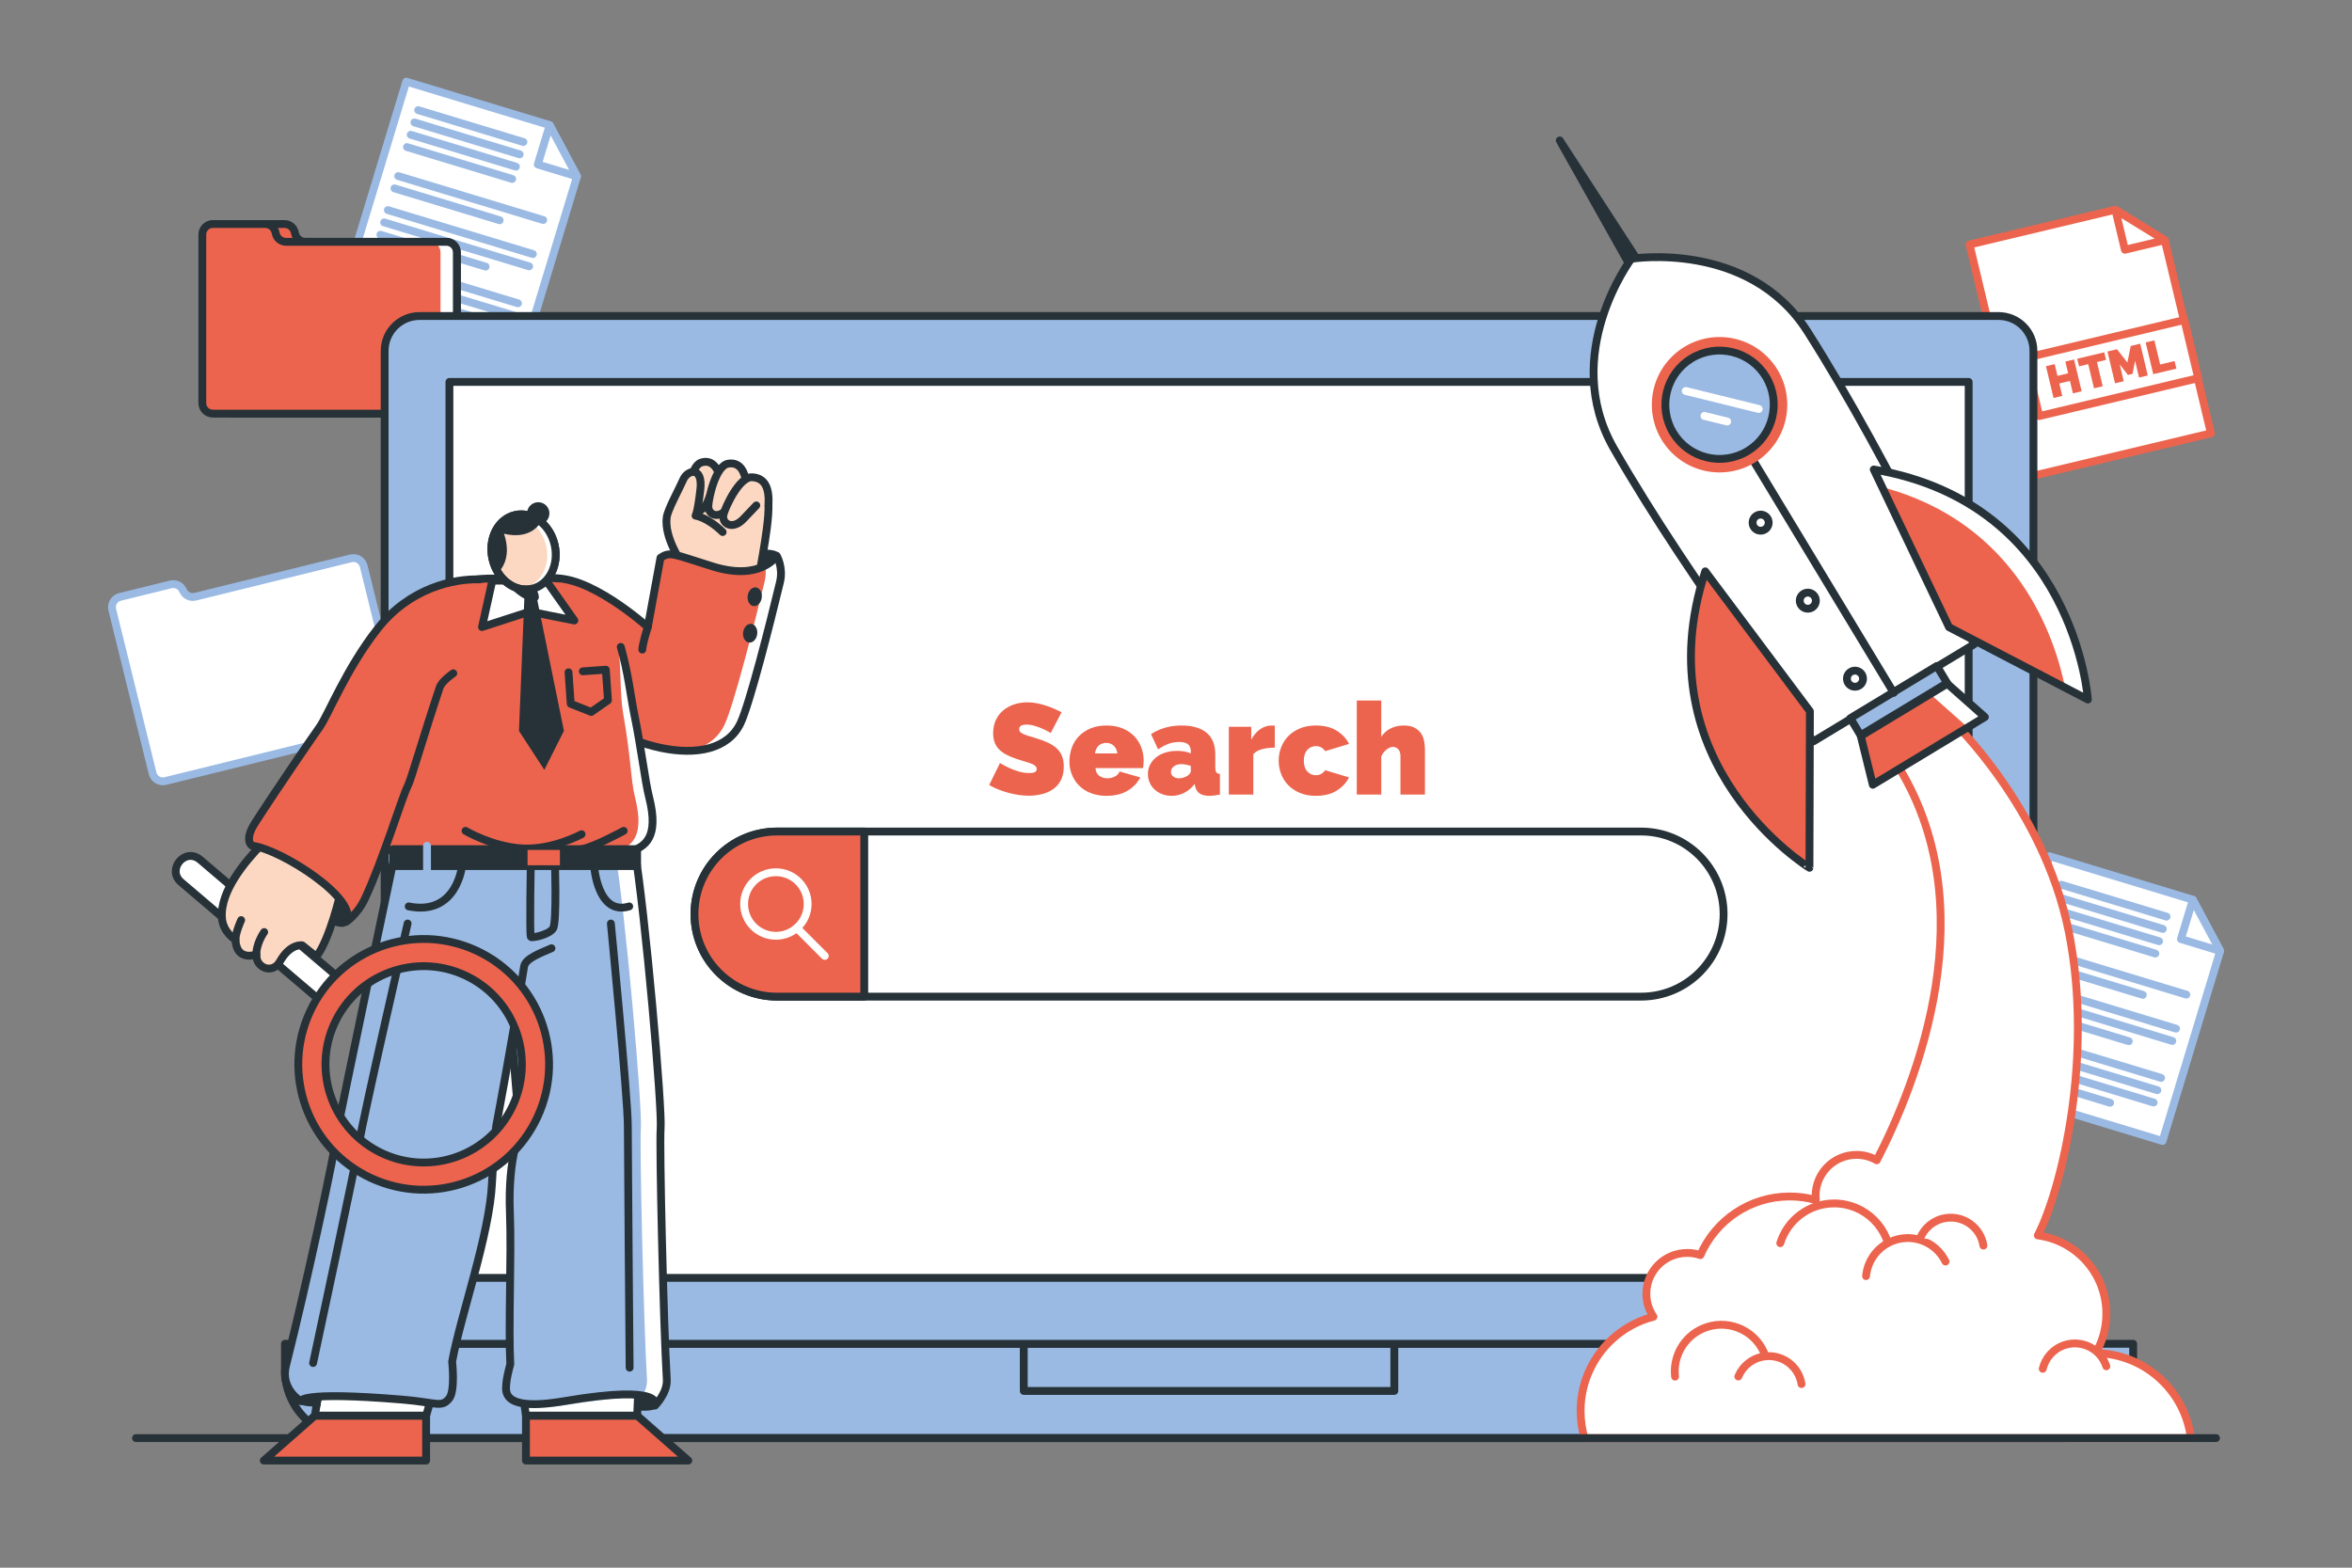 <?xml version="1.0" encoding="utf-8"?>
<!-- Generator: Adobe Illustrator 27.5.0, SVG Export Plug-In . SVG Version: 6.00 Build 0)  -->
<svg version="1.1" xmlns="http://www.w3.org/2000/svg" xmlns:xlink="http://www.w3.org/1999/xlink" x="0px" y="0px"
	 viewBox="0 0 750 500" style="enable-background:new 0 0 750 500;" xml:space="preserve">
<rect x="0" y="0" width="750" height="500" fill="#808080" stroke="none"/>
<g id="Files">
	<g>
		<g>
			<g>
				
					<polygon style="fill:#FFFFFF;stroke:#9ABAE3;stroke-width:2.5;stroke-linecap:round;stroke-linejoin:round;stroke-miterlimit:10;" points="
					165.628,116.85 107.369,99.19 129.544,26.035 175.288,39.901 183.997,56.256 				"/>
				<g>
					
						<line style="fill:none;stroke:#9ABAE3;stroke-width:2.5;stroke-linecap:round;stroke-linejoin:round;stroke-miterlimit:10;" x1="123.685" y1="67.009" x2="169.926" y2="81.026"/>
					
						<line style="fill:none;stroke:#9ABAE3;stroke-width:2.5;stroke-linecap:round;stroke-linejoin:round;stroke-miterlimit:10;" x1="122.495" y1="70.936" x2="168.736" y2="84.954"/>
					
						<line style="fill:none;stroke:#9ABAE3;stroke-width:2.5;stroke-linecap:round;stroke-linejoin:round;stroke-miterlimit:10;" x1="121.304" y1="74.864" x2="154.854" y2="85.034"/>
					
						<line style="fill:none;stroke:#9ABAE3;stroke-width:2.5;stroke-linecap:round;stroke-linejoin:round;stroke-miterlimit:10;" x1="118.923" y1="82.718" x2="165.165" y2="96.736"/>
					
						<line style="fill:none;stroke:#9ABAE3;stroke-width:2.5;stroke-linecap:round;stroke-linejoin:round;stroke-miterlimit:10;" x1="117.733" y1="86.646" x2="163.974" y2="100.663"/>
					
						<line style="fill:none;stroke:#9ABAE3;stroke-width:2.5;stroke-linecap:round;stroke-linejoin:round;stroke-miterlimit:10;" x1="116.542" y1="90.573" x2="162.784" y2="104.59"/>
					
						<line style="fill:none;stroke:#9ABAE3;stroke-width:2.5;stroke-linecap:round;stroke-linejoin:round;stroke-miterlimit:10;" x1="115.352" y1="94.5" x2="148.902" y2="104.67"/>
					
						<line style="fill:none;stroke:#9ABAE3;stroke-width:2.5;stroke-linecap:round;stroke-linejoin:round;stroke-miterlimit:10;" x1="133.35" y1="35.127" x2="166.9" y2="45.297"/>
					
						<line style="fill:none;stroke:#9ABAE3;stroke-width:2.5;stroke-linecap:round;stroke-linejoin:round;stroke-miterlimit:10;" x1="132.159" y1="39.054" x2="165.709" y2="49.224"/>
					
						<line style="fill:none;stroke:#9ABAE3;stroke-width:2.5;stroke-linecap:round;stroke-linejoin:round;stroke-miterlimit:10;" x1="130.969" y1="42.981" x2="164.519" y2="53.152"/>
					
						<line style="fill:none;stroke:#9ABAE3;stroke-width:2.5;stroke-linecap:round;stroke-linejoin:round;stroke-miterlimit:10;" x1="129.778" y1="46.909" x2="163.328" y2="57.079"/>
					
						<line style="fill:none;stroke:#9ABAE3;stroke-width:2.5;stroke-linecap:round;stroke-linejoin:round;stroke-miterlimit:10;" x1="126.975" y1="56.154" x2="173.217" y2="70.172"/>
					
						<line style="fill:none;stroke:#9ABAE3;stroke-width:2.5;stroke-linecap:round;stroke-linejoin:round;stroke-miterlimit:10;" x1="125.785" y1="60.082" x2="159.335" y2="70.252"/>
				</g>
				
					<polygon style="fill:#FFFFFF;stroke:#9ABAE3;stroke-width:2.5;stroke-linecap:round;stroke-linejoin:round;stroke-miterlimit:10;" points="
					171.48,52.461 183.997,56.256 175.274,39.945 				"/>
			</g>
		</g>
		<g>
			<g>
				
					<polygon style="fill:#FFFFFF;stroke:#9ABAE3;stroke-width:2.5;stroke-linecap:round;stroke-linejoin:round;stroke-miterlimit:10;" points="
					689.595,363.902 631.335,346.241 653.511,273.086 699.254,286.953 707.963,303.307 				"/>
				<g>
					
						<line style="fill:#FFFFFF;stroke:#9ABAE3;stroke-width:2.5;stroke-linecap:round;stroke-linejoin:round;stroke-miterlimit:10;" x1="647.651" y1="314.061" x2="693.893" y2="328.078"/>
					
						<line style="fill:#FFFFFF;stroke:#9ABAE3;stroke-width:2.5;stroke-linecap:round;stroke-linejoin:round;stroke-miterlimit:10;" x1="646.461" y1="317.988" x2="692.702" y2="332.005"/>
					
						<line style="fill:#FFFFFF;stroke:#9ABAE3;stroke-width:2.5;stroke-linecap:round;stroke-linejoin:round;stroke-miterlimit:10;" x1="645.27" y1="321.915" x2="678.821" y2="332.085"/>
					
						<line style="fill:#FFFFFF;stroke:#9ABAE3;stroke-width:2.5;stroke-linecap:round;stroke-linejoin:round;stroke-miterlimit:10;" x1="642.889" y1="329.77" x2="689.131" y2="343.787"/>
					
						<line style="fill:#FFFFFF;stroke:#9ABAE3;stroke-width:2.5;stroke-linecap:round;stroke-linejoin:round;stroke-miterlimit:10;" x1="641.699" y1="333.697" x2="687.94" y2="347.715"/>
					
						<line style="fill:#FFFFFF;stroke:#9ABAE3;stroke-width:2.5;stroke-linecap:round;stroke-linejoin:round;stroke-miterlimit:10;" x1="640.508" y1="337.625" x2="686.75" y2="351.642"/>
					
						<line style="fill:#FFFFFF;stroke:#9ABAE3;stroke-width:2.5;stroke-linecap:round;stroke-linejoin:round;stroke-miterlimit:10;" x1="639.318" y1="341.552" x2="672.868" y2="351.722"/>
					
						<line style="fill:#FFFFFF;stroke:#9ABAE3;stroke-width:2.5;stroke-linecap:round;stroke-linejoin:round;stroke-miterlimit:10;" x1="657.316" y1="282.178" x2="690.866" y2="292.349"/>
					
						<line style="fill:#FFFFFF;stroke:#9ABAE3;stroke-width:2.5;stroke-linecap:round;stroke-linejoin:round;stroke-miterlimit:10;" x1="656.125" y1="286.106" x2="689.676" y2="296.276"/>
					
						<line style="fill:#FFFFFF;stroke:#9ABAE3;stroke-width:2.5;stroke-linecap:round;stroke-linejoin:round;stroke-miterlimit:10;" x1="654.935" y1="290.033" x2="688.485" y2="300.203"/>
					
						<line style="fill:#FFFFFF;stroke:#9ABAE3;stroke-width:2.5;stroke-linecap:round;stroke-linejoin:round;stroke-miterlimit:10;" x1="653.745" y1="293.96" x2="687.295" y2="304.13"/>
					
						<line style="fill:#FFFFFF;stroke:#9ABAE3;stroke-width:2.5;stroke-linecap:round;stroke-linejoin:round;stroke-miterlimit:10;" x1="650.942" y1="303.206" x2="697.183" y2="317.223"/>
					
						<line style="fill:#FFFFFF;stroke:#9ABAE3;stroke-width:2.5;stroke-linecap:round;stroke-linejoin:round;stroke-miterlimit:10;" x1="649.751" y1="307.133" x2="683.302" y2="317.303"/>
				</g>
				
					<polygon style="fill:#FFFFFF;stroke:#9ABAE3;stroke-width:2.5;stroke-linecap:round;stroke-linejoin:round;stroke-miterlimit:10;" points="
					695.447,299.513 707.963,303.307 699.241,286.997 				"/>
			</g>
		</g>
		<g>
			<g>
				
					<polygon style="fill:#FFFFFF;stroke:#EC644E;stroke-width:2.5;stroke-linecap:round;stroke-linejoin:round;stroke-miterlimit:10;" points="
					705.009,138.206 645.796,152.344 628.044,77.992 674.536,66.891 690.305,76.62 				"/>
				
					<polygon style="fill:#FFFFFF;stroke:#EC644E;stroke-width:2.5;stroke-linecap:round;stroke-linejoin:round;stroke-miterlimit:10;" points="
					677.584,79.657 690.305,76.62 674.547,66.936 				"/>
				
					<rect x="647.15" y="107.655" transform="matrix(0.973 -0.232 0.232 0.973 -8.81 159.542)" style="fill:#FFFFFF;stroke:#EC644E;stroke-width:2.5;stroke-linecap:round;stroke-linejoin:round;stroke-miterlimit:10;" width="52.108" height="19.066"/>
				<g>
					<path style="fill:#EC644E;" d="M661.371,114.659l2.419,10.132l-2.783,0.664l-0.947-3.967l-3.396,0.811l0.947,3.967
						l-2.783,0.664l-2.419-10.132l2.783-0.664l0.893,3.739l3.396-0.811l-0.893-3.739L661.371,114.659z"/>
					<path style="fill:#EC644E;" d="M671.582,114.785l-2.911,0.695l1.84,7.706l-2.783,0.664l-1.84-7.706l-2.925,0.698l-0.579-2.426
						l8.619-2.058L671.582,114.785z"/>
					<path style="fill:#EC644E;" d="M682.099,120.419l-1.274-5.337l-0.802,4.159l-1.484,0.354l-2.594-3.348l1.274,5.337
						l-2.783,0.664l-2.419-10.132l3.04-0.726l3.321,4.245l1.06-5.291l3.026-0.722l2.419,10.132L682.099,120.419z"/>
					<path style="fill:#EC644E;" d="M686.622,119.339l-2.419-10.132l2.783-0.664l1.84,7.706l4.595-1.097l0.579,2.426
						L686.622,119.339z"/>
				</g>
			</g>
		</g>
		<g>
			<g>
				<g>
					<g>
						
							<path style="fill:#EC644E;stroke:#263238;stroke-width:2.5;stroke-linecap:round;stroke-linejoin:round;stroke-miterlimit:10;" d="
							M70.67,74.812v53.742c0,1.861,1.508,3.369,3.369,3.369l68.274,0c1.861,0,3.369-1.509,3.369-3.369l0-48.064
							c0-1.861-1.509-3.369-3.369-3.369H97.376c-1.57,0-2.932-1.084-3.284-2.615l-0.103-0.448c-0.352-1.53-1.714-2.615-3.284-2.615
							H74.039C72.178,71.442,70.67,72.951,70.67,74.812z"/>
					</g>
				</g>
			</g>
			<g>
				<g>
					<g>
						<path style="fill:#EC644E;" d="M64.512,74.812v53.742c0,1.861,1.509,3.369,3.369,3.369l74.431,0
							c1.861,0,3.369-1.509,3.369-3.369l0-48.064c0-1.861-1.509-3.369-3.369-3.369H91.219c-1.57,0-2.932-1.084-3.284-2.615
							l-0.103-0.448c-0.352-1.53-1.714-2.615-3.284-2.615H67.882C66.021,71.442,64.512,72.951,64.512,74.812z"/>
					</g>
				</g>
			</g>
			<g>
				<g>
					<g>
						<path style="fill:#FFFFFF;" d="M145.685,80.493v48.06c0,1.86-1.51,3.37-3.37,3.37h-5.21c1.86,0,3.37-1.51,3.37-3.37v-48.06
							c0-1.86-1.51-3.37-3.37-3.37h5.21C144.175,77.123,145.685,78.633,145.685,80.493z"/>
					</g>
				</g>
			</g>
			<g>
				<g>
					<g>
						
							<path style="fill:none;stroke:#263238;stroke-width:2.5;stroke-linecap:round;stroke-linejoin:round;stroke-miterlimit:10;" d="
							M64.512,74.812v53.742c0,1.861,1.509,3.369,3.369,3.369l74.431,0c1.861,0,3.369-1.509,3.369-3.369l0-48.064
							c0-1.861-1.509-3.369-3.369-3.369H91.219c-1.57,0-2.932-1.084-3.284-2.615l-0.103-0.448c-0.352-1.53-1.714-2.615-3.284-2.615
							H67.882C66.021,71.442,64.512,72.951,64.512,74.812z"/>
					</g>
				</g>
			</g>
		</g>
		<g>
			<g>
				<g>
					<g>
						
							<path style="fill:#FFFFFF;stroke:#9ABAE3;stroke-width:2.5;stroke-linecap:round;stroke-linejoin:round;stroke-miterlimit:10;" d="
							M35.802,194.457l12.858,52.181c0.445,1.807,2.271,2.911,4.078,2.465l72.27-17.808c1.807-0.445,2.911-2.271,2.465-4.078
							l-11.5-46.668c-0.445-1.807-2.271-2.911-4.078-2.465l-49.61,12.225c-1.525,0.376-3.106-0.351-3.814-1.753l-0.207-0.411
							c-0.708-1.402-2.289-2.129-3.814-1.753l-16.183,3.988C36.461,190.825,35.357,192.65,35.802,194.457z"/>
					</g>
				</g>
			</g>
		</g>
	</g>
</g>
<g id="Device">
	<g>
		
			<path style="fill:#9ABAE3;stroke:#263238;stroke-width:2.5;stroke-linecap:round;stroke-linejoin:round;stroke-miterlimit:10;" d="
			M680.218,428.585H90.856V437c0,11.966,9.7,21.665,21.665,21.665h546.03c11.966,0,21.666-9.7,21.666-21.665V428.585z"/>
		
			<rect x="326.457" y="428.585" style="fill:#9ABAE3;stroke:#263238;stroke-width:2.5;stroke-linecap:round;stroke-linejoin:round;stroke-miterlimit:10;" width="118.16" height="15.04"/>
		
			<path style="fill:#9ABAE3;stroke:#263238;stroke-width:2.5;stroke-linecap:round;stroke-linejoin:round;stroke-miterlimit:10;" d="
			M637.297,100.793H133.777c-6.143,0-11.123,4.98-11.123,11.123v316.669H648.42V111.916
			C648.42,105.772,643.44,100.793,637.297,100.793z"/>
		
			<rect x="143.311" y="121.806" style="fill:#FFFFFF;stroke:#263238;stroke-width:2.5;stroke-linecap:round;stroke-linejoin:round;stroke-miterlimit:10;" width="484.453" height="285.767"/>
	</g>
</g>
<g id="Search_bar">
	<g>
		
			<path style="fill:#FFFFFF;stroke:#263238;stroke-width:2.5;stroke-linecap:round;stroke-linejoin:round;stroke-miterlimit:10;" d="
			M523.29,317.868H247.784c-14.541,0-26.329-11.788-26.329-26.329v0c0-14.541,11.788-26.329,26.329-26.329H523.29
			c14.541,0,26.329,11.788,26.329,26.329v0C549.619,306.08,537.831,317.868,523.29,317.868z"/>
		<g>
			
				<path style="fill:#EC644E;stroke:#263238;stroke-width:2.5;stroke-linecap:round;stroke-linejoin:round;stroke-miterlimit:10;" d="
				M275.593,265.211v52.658h-27.81c-14.544,0-26.329-11.785-26.329-26.329c0-7.268,2.944-13.854,7.709-18.62
				c4.765-4.765,11.352-7.709,18.62-7.709H275.593z"/>
			<g>
				
					<circle style="fill:none;stroke:#FFFFFF;stroke-width:2.5;stroke-linecap:round;stroke-linejoin:round;stroke-miterlimit:10;" cx="247.413" cy="288.328" r="10.131"/>
				
					<line style="fill:none;stroke:#FFFFFF;stroke-width:2.5;stroke-linecap:round;stroke-linejoin:round;stroke-miterlimit:10;" x1="254.072" y1="295.95" x2="263.004" y2="304.883"/>
			</g>
		</g>
		<g>
			<path style="fill:#EC644E;" d="M335.062,233.775c-0.822-0.493-1.671-0.931-2.547-1.315c-0.739-0.329-1.568-0.637-2.486-0.925
				c-0.918-0.288-1.815-0.431-2.691-0.431c-0.713,0-1.281,0.11-1.705,0.329c-0.425,0.22-0.637,0.589-0.637,1.109
				c0,0.384,0.124,0.699,0.37,0.945c0.246,0.247,0.602,0.473,1.068,0.678c0.466,0.206,1.034,0.404,1.706,0.596
				c0.671,0.192,1.431,0.425,2.28,0.699c1.342,0.411,2.554,0.863,3.636,1.355c1.081,0.493,2.006,1.076,2.773,1.747
				c0.767,0.671,1.356,1.486,1.767,2.444c0.411,0.96,0.616,2.124,0.616,3.493c0,1.753-0.322,3.226-0.965,4.417
				c-0.644,1.191-1.493,2.144-2.547,2.855c-1.055,0.713-2.247,1.226-3.575,1.541c-1.329,0.314-2.664,0.472-4.006,0.472
				c-1.068,0-2.164-0.082-3.287-0.247c-1.124-0.164-2.239-0.396-3.349-0.698c-1.109-0.301-2.178-0.657-3.205-1.068
				c-1.027-0.411-1.979-0.876-2.855-1.397l3.451-7.026c0.959,0.603,1.958,1.137,3,1.603c0.876,0.411,1.87,0.78,2.979,1.109
				c1.109,0.329,2.239,0.493,3.39,0.493c0.876,0,1.485-0.116,1.828-0.349c0.342-0.232,0.514-0.541,0.514-0.924
				c0-0.411-0.171-0.76-0.514-1.048c-0.343-0.288-0.815-0.54-1.418-0.76c-0.603-0.219-1.294-0.438-2.075-0.657
				c-0.781-0.219-1.609-0.479-2.486-0.781c-1.288-0.438-2.397-0.91-3.328-1.417c-0.932-0.506-1.699-1.082-2.301-1.726
				c-0.603-0.644-1.048-1.377-1.336-2.198c-0.288-0.822-0.432-1.767-0.432-2.835c0-1.616,0.294-3.04,0.884-4.273
				c0.588-1.232,1.39-2.26,2.403-3.082c1.013-0.822,2.171-1.444,3.472-1.869c1.301-0.424,2.677-0.637,4.129-0.637
				c1.068,0,2.109,0.103,3.123,0.309c1.013,0.205,1.993,0.466,2.938,0.78c0.945,0.316,1.829,0.658,2.65,1.027
				c0.822,0.37,1.561,0.719,2.219,1.048L335.062,233.775z"/>
			<path style="fill:#EC644E;" d="M352.852,253.825c-1.89,0-3.575-0.294-5.054-0.883c-1.479-0.588-2.719-1.39-3.718-2.403
				c-1.001-1.013-1.76-2.178-2.28-3.493c-0.521-1.315-0.781-2.698-0.781-4.15c0-1.561,0.253-3.041,0.76-4.438
				c0.506-1.397,1.259-2.615,2.26-3.657c1-1.04,2.232-1.87,3.698-2.486c1.465-0.616,3.17-0.924,5.115-0.924
				c1.917,0,3.616,0.308,5.095,0.924c1.479,0.616,2.718,1.438,3.718,2.465c1,1.027,1.752,2.219,2.26,3.575
				c0.506,1.356,0.76,2.773,0.76,4.253c0,0.411-0.02,0.829-0.061,1.253c-0.042,0.425-0.089,0.801-0.144,1.13h-15.161
				c0.082,1.15,0.506,1.979,1.273,2.486c0.767,0.507,1.603,0.76,2.506,0.76c0.849,0,1.65-0.191,2.404-0.575
				c0.753-0.383,1.253-0.917,1.499-1.602l6.615,1.89c-0.877,1.726-2.226,3.137-4.047,4.232
				C357.748,253.278,355.509,253.825,352.852,253.825z M356.304,240.308c-0.138-1.041-0.521-1.862-1.15-2.465
				c-0.631-0.602-1.439-0.904-2.424-0.904c-0.986,0-1.794,0.302-2.424,0.904c-0.63,0.603-1.014,1.425-1.15,2.465H356.304z"/>
			<path style="fill:#EC644E;" d="M373.602,253.825c-1.068,0-2.068-0.178-3-0.534c-0.932-0.356-1.732-0.842-2.403-1.459
				c-0.672-0.616-1.199-1.349-1.582-2.198c-0.384-0.849-0.575-1.767-0.575-2.752c0-1.096,0.232-2.096,0.698-3
				c0.466-0.904,1.109-1.685,1.931-2.342c0.822-0.657,1.801-1.164,2.938-1.52c1.136-0.355,2.389-0.534,3.759-0.534
				c1.753,0,3.205,0.274,4.355,0.822v-0.657c0-1.013-0.295-1.767-0.883-2.26c-0.589-0.493-1.541-0.739-2.856-0.739
				c-1.232,0-2.369,0.199-3.41,0.596c-1.041,0.397-2.136,0.979-3.287,1.746l-2.26-4.848c2.849-1.835,6.095-2.753,9.738-2.753
				c3.452,0,6.108,0.767,7.971,2.301c1.862,1.535,2.794,3.835,2.794,6.903v4.191c0,0.74,0.109,1.253,0.329,1.541
				c0.219,0.288,0.602,0.459,1.15,0.513v6.574c-0.631,0.137-1.227,0.239-1.787,0.308c-0.563,0.068-1.063,0.103-1.5,0.103
				c-1.397,0-2.459-0.253-3.184-0.76c-0.726-0.507-1.199-1.253-1.418-2.239l-0.165-0.781c-0.959,1.232-2.068,2.171-3.328,2.814
				C376.368,253.503,375.025,253.825,373.602,253.825z M375.943,248.237c0.466,0,0.945-0.075,1.438-0.226
				c0.493-0.15,0.931-0.35,1.315-0.596c0.301-0.219,0.548-0.458,0.74-0.719c0.191-0.26,0.288-0.527,0.288-0.801v-1.603
				c-0.466-0.164-0.973-0.301-1.52-0.411c-0.548-0.109-1.041-0.165-1.479-0.165c-0.959,0-1.753,0.233-2.383,0.699
				c-0.631,0.466-0.945,1.055-0.945,1.767c0,0.603,0.24,1.096,0.719,1.479C374.594,248.046,375.204,248.237,375.943,248.237z"/>
			<path style="fill:#EC644E;" d="M406.513,238.458c-1.507,0-2.876,0.165-4.109,0.493c-1.232,0.329-2.15,0.877-2.752,1.644v12.819
				h-7.807v-21.612h7.148v4.109c0.767-1.452,1.719-2.568,2.855-3.349c1.137-0.781,2.363-1.171,3.678-1.171
				c0.52,0,0.849,0.014,0.986,0.041V238.458z"/>
			<path style="fill:#EC644E;" d="M407.744,242.608c0-1.479,0.261-2.896,0.781-4.253c0.52-1.356,1.28-2.547,2.28-3.575
				c0.999-1.027,2.239-1.849,3.719-2.465c1.479-0.616,3.177-0.924,5.095-0.924c2.629,0,4.827,0.548,6.595,1.643
				c1.767,1.096,3.088,2.506,3.965,4.232l-7.602,2.301c-0.739-1.068-1.74-1.602-2.999-1.602c-1.068,0-1.973,0.404-2.712,1.212
				c-0.74,0.808-1.109,1.952-1.109,3.431c0,1.479,0.369,2.624,1.109,3.431c0.739,0.808,1.644,1.212,2.712,1.212
				c1.259,0,2.26-0.534,2.999-1.603l7.602,2.301c-0.877,1.726-2.198,3.137-3.965,4.232c-1.768,1.096-3.966,1.643-6.595,1.643
				c-1.918,0-3.616-0.308-5.095-0.924c-1.479-0.616-2.72-1.438-3.719-2.465c-1-1.027-1.761-2.219-2.28-3.575
				C408.005,245.505,407.744,244.088,407.744,242.608z"/>
			<path style="fill:#EC644E;" d="M454.38,253.415h-7.807v-12.162c0-1.068-0.24-1.842-0.72-2.321
				c-0.479-0.479-1.075-0.719-1.787-0.719c-0.246,0-0.541,0.076-0.884,0.226c-0.343,0.151-0.685,0.357-1.026,0.616
				c-0.343,0.261-0.665,0.583-0.966,0.966c-0.302,0.384-0.549,0.808-0.739,1.273v12.121h-7.807V223.42h7.807v11.587
				c0.766-1.177,1.767-2.075,2.999-2.691c1.232-0.616,2.615-0.924,4.149-0.924c1.507,0,2.712,0.261,3.616,0.781
				c0.903,0.52,1.588,1.171,2.055,1.952c0.465,0.781,0.766,1.623,0.903,2.527c0.137,0.904,0.206,1.753,0.206,2.547V253.415z"/>
		</g>
	</g>
</g>
<g id="Rocket">
	<g>
		
			<path style="fill:#FFFFFF;stroke:#EC644E;stroke-width:2.5;stroke-linecap:round;stroke-linejoin:round;stroke-miterlimit:10;" d="
			M698.621,458.665H505.263c-0.813-2.741-1.24-5.648-1.24-8.66c0-14.454,9.868-26.584,23.228-30.043
			c-1.428-2.094-2.261-4.616-2.261-7.336c0-7.19,5.825-13.016,13.026-13.016c1.469,0,2.887,0.24,4.2,0.698
			c4.762-11.004,15.725-18.706,28.48-18.706c2.887,0,5.69,0.396,8.337,1.136c-0.052-0.459-0.073-0.907-0.073-1.376
			c0-7.19,5.825-13.026,13.016-13.026c2.355,0,4.575,0.625,6.482,1.73c12.714-24.666,35.443-81.281,5.88-127.153l18.193-12.976
			c0,0,29.173,27.695,37.122,67.077c8.056,39.911-2.275,82.42-9.841,97.009c12.338,1.626,21.852,12.182,21.852,24.947
			c0,4.596-1.23,8.899-3.376,12.599C683.897,431.78,696.714,443.524,698.621,458.665z"/>
		<g>
			
				<path style="fill:#FFFFFF;stroke:#EC644E;stroke-width:2.5;stroke-linecap:round;stroke-linejoin:round;stroke-miterlimit:10;" d="
				M567.688,396.498c2.264-7.34,9.102-12.674,17.186-12.674c9.931,0,17.982,8.051,17.982,17.982"/>
			
				<path style="fill:#FFFFFF;stroke:#EC644E;stroke-width:2.5;stroke-linecap:round;stroke-linejoin:round;stroke-miterlimit:10;" d="
				M534.141,439.064c-0.722-6.309,2.685-12.617,8.805-15.3c7.519-3.296,16.286,0.128,19.582,7.647"/>
			
				<path style="fill:#FFFFFF;stroke:#EC644E;stroke-width:2.5;stroke-linecap:round;stroke-linejoin:round;stroke-miterlimit:10;" d="
				M595.046,407.008c0.42-4.488,3.099-8.657,7.446-10.782c6.637-3.246,14.649-0.496,17.894,6.141"/>
			
				<path style="fill:#FFFFFF;stroke:#EC644E;stroke-width:2.5;stroke-linecap:round;stroke-linejoin:round;stroke-miterlimit:10;" d="
				M554.307,439.03c1.361-3.281,4.348-5.795,8.115-6.383c5.752-0.898,11.142,3.036,12.041,8.788"/>
			
				<path style="fill:#FFFFFF;stroke:#EC644E;stroke-width:2.5;stroke-linecap:round;stroke-linejoin:round;stroke-miterlimit:10;" d="
				M612.312,394.868c1.361-3.281,4.348-5.795,8.115-6.383c5.752-0.898,11.142,3.036,12.04,8.788"/>
			
				<path style="fill:#FFFFFF;stroke:#EC644E;stroke-width:2.5;stroke-linecap:round;stroke-linejoin:round;stroke-miterlimit:10;" d="
				M651.381,436.567c0.828-3.454,3.382-6.407,7.009-7.581c5.539-1.792,11.481,1.245,13.274,6.783"/>
		</g>
		<g>
			<g>
				<path style="fill:#FFFFFF;" d="M578.247,236.463l51.248-30.979c0,0-25.851-56.906-53.165-99.792
					c-18.625-29.247-56.143-23.156-56.143-23.156s-22.831,30.389-5.591,60.474C539.885,187.12,578.247,236.463,578.247,236.463z"/>
				<path style="fill:#FFFFFF;" d="M578.245,236.468l51.255-30.984c0,0-0.093-0.211-0.285-0.622l-45.529,27.518
					c0,0-38.364-49.349-63.65-93.456c-13.6-23.742-2.251-47.667,3.135-56.711c-1.903,0.144-2.99,0.326-2.99,0.326
					s-22.823,30.386-5.586,60.474C539.882,187.118,578.245,236.468,578.245,236.468z"/>
				<path style="fill:none;stroke:#263238;stroke-width:2.5;stroke-linecap:round;stroke-linejoin:round;stroke-miterlimit:10;" d="
					M578.247,236.463l51.248-30.979c0,0-25.851-56.906-53.165-99.792c-18.625-29.247-56.143-23.156-56.143-23.156
					s-22.831,30.389-5.591,60.474C539.885,187.12,578.247,236.463,578.247,236.463z"/>
			</g>
			
				<rect x="589.396" y="220.515" transform="matrix(-0.856 0.517 -0.517 -0.856 1239.432 101.883)" style="fill:#9ABAE3;stroke:#263238;stroke-width:2.5;stroke-linecap:round;stroke-linejoin:round;stroke-miterlimit:10;" width="32.24" height="6.354"/>
			<polygon style="fill:#EC644E;" points="597.197,250.29 632.933,228.688 620.955,218.072 593.364,234.751 			"/>
			<polygon style="fill:#FFFFFF;" points="597.198,250.283 632.938,228.689 620.954,218.077 615.505,221.371 627.46,231.977 
				597.197,250.26 			"/>
			
				<polygon style="fill:none;stroke:#263238;stroke-width:2.5;stroke-linecap:round;stroke-linejoin:round;stroke-miterlimit:10;" points="
				597.197,250.29 632.933,228.688 620.955,218.072 593.364,234.751 			"/>
			<g>
				
					<line style="fill:none;stroke:#263238;stroke-width:2.5;stroke-linecap:round;stroke-linejoin:round;stroke-miterlimit:10;" x1="558.354" y1="145.674" x2="603.872" y2="220.974"/>
				<path style="fill:none;stroke:#263238;stroke-width:2.5;stroke-linecap:round;stroke-linejoin:round;stroke-miterlimit:10;" d="
					M559.229,168.027c0.735,1.215,2.315,1.605,3.531,0.87c1.215-0.735,1.605-2.315,0.87-3.531c-0.735-1.215-2.315-1.605-3.531-0.87
					C558.884,165.231,558.495,166.811,559.229,168.027z"/>
				<path style="fill:none;stroke:#263238;stroke-width:2.5;stroke-linecap:round;stroke-linejoin:round;stroke-miterlimit:10;" d="
					M574.271,192.909c0.735,1.215,2.315,1.605,3.531,0.87c1.215-0.735,1.605-2.315,0.87-3.531c-0.735-1.215-2.315-1.605-3.531-0.87
					C573.926,190.113,573.536,191.694,574.271,192.909z"/>
				<path style="fill:none;stroke:#263238;stroke-width:2.5;stroke-linecap:round;stroke-linejoin:round;stroke-miterlimit:10;" d="
					M589.312,217.792c0.735,1.215,2.315,1.605,3.531,0.87c1.215-0.735,1.605-2.315,0.87-3.531c-0.735-1.215-2.315-1.605-3.531-0.87
					C588.967,214.996,588.577,216.577,589.312,217.792z"/>
			</g>
			<g>
				<path style="fill:#EC644E;" d="M532.201,143.445c7.93,8.906,21.579,9.697,30.485,1.767c8.906-7.93,9.697-21.579,1.767-30.485
					c-7.93-8.906-21.579-9.697-30.485-1.767C525.062,120.89,524.271,134.538,532.201,143.445z"/>
				
					<path style="fill:#9ABAE3;stroke:#263238;stroke-width:2.5;stroke-linecap:round;stroke-linejoin:round;stroke-miterlimit:10;" d="
					M533.539,138.025c4.937,8.167,15.56,10.786,23.727,5.849c8.167-4.937,10.786-15.56,5.849-23.727
					c-4.937-8.167-15.56-10.786-23.727-5.849C531.221,119.235,528.602,129.858,533.539,138.025z"/>
				
					<line style="fill:none;stroke:#FFFFFF;stroke-width:2.5;stroke-linecap:round;stroke-linejoin:round;stroke-miterlimit:10;" x1="560.815" y1="130.438" x2="537.547" y2="124.702"/>
				
					<line style="fill:none;stroke:#FFFFFF;stroke-width:2.5;stroke-linecap:round;stroke-linejoin:round;stroke-miterlimit:10;" x1="550.753" y1="134.439" x2="543.51" y2="132.653"/>
			</g>
			
				<polygon style="fill:#263238;stroke:#263238;stroke-width:2.5;stroke-linecap:round;stroke-linejoin:round;stroke-miterlimit:10;" points="
				497.37,44.789 521.402,81.803 518.975,83.27 			"/>
			<g>
				<g>
					<path style="fill:#EC644E;" d="M597.5,149.746l24,50.287l44.277,23.077C665.777,223.11,661.621,160.598,597.5,149.746z"/>
					<path style="fill:#FFFFFF;" d="M658.513,219.32l7.271,3.792c0,0-4.164-62.509-68.289-73.369l2.671,5.604
						C643.331,166.826,655.307,203.428,658.513,219.32z"/>
					
						<path style="fill:none;stroke:#263238;stroke-width:2.5;stroke-linecap:round;stroke-linejoin:round;stroke-miterlimit:10;" d="
						M597.5,149.746l24,50.287l44.277,23.077C665.777,223.11,661.621,160.598,597.5,149.746z"/>
				</g>
				
					<path style="fill:#EC644E;stroke:#263238;stroke-width:2.5;stroke-linecap:round;stroke-linejoin:round;stroke-miterlimit:10;" d="
					M543.767,182.227l33.372,44.622l-0.145,49.93C576.994,276.779,523.575,244.046,543.767,182.227z"/>
			</g>
		</g>
	</g>
</g>
<g id="Floor">
	
		<line style="fill:none;stroke:#263238;stroke-width:2.5;stroke-linecap:round;stroke-linejoin:round;stroke-miterlimit:10;" x1="43.36" y1="458.665" x2="706.64" y2="458.665"/>
</g>
<g id="Character">
	<g>
		<g>
			<g>
				<g>
					<g>
						<g>
							<polygon style="fill:#EC644E;" points="167.714,451.5 167.714,465.831 219.483,465.831 203.182,451.5 							"/>
							
								<polygon style="fill:none;stroke:#263238;stroke-width:2.5;stroke-linecap:round;stroke-linejoin:round;stroke-miterlimit:10;" points="
								167.714,451.5 167.714,465.831 219.483,465.831 203.182,451.5 							"/>
						</g>
						<g>
							
								<polygon style="fill:#FFFFFF;stroke:#263238;stroke-width:2.5;stroke-linecap:round;stroke-linejoin:round;stroke-miterlimit:10;" points="
								203.909,434.305 203.182,451.5 167.71,451.5 165.303,434.305 							"/>
							
								<line style="fill:none;stroke:#263238;stroke-width:2.5;stroke-linecap:round;stroke-linejoin:round;stroke-miterlimit:10;" x1="170.4" y1="439.23" x2="203.749" y2="439.23"/>
						</g>
					</g>
					<g>
						<path style="fill:#9ABAE3;" d="M155.62,269.734h46.549c3.709,21.936,9.03,83.939,8.492,90.208
							c-0.431,5.029,0.916,62.911,1.963,80.073c0.258,4.236-3.759,8.286-3.759,8.286s3.634-5.599-28.669-0.129
							c-6.114,1.035-17.413,1.232-18.712-4.212c-0.619-2.596,1.237-8.846,1.237-8.846c-0.638-12.063,0.423-34.669-0.124-48.346
							c-0.717-17.913,3.432-26.307,3.432-26.307c-1.535-8.634-2.323-30.191-5.004-49.738L155.62,269.734z"/>
						<path style="fill:#FFFFFF;" d="M206.316,440.019c0.134,2.173-0.863,4.301-1.867,5.856c5.476,0.439,4.509,2.277,4.427,2.418
							c0.231-0.238,4.003-4.167,3.75-8.274c-1.049-17.165-2.396-75.044-1.964-80.074c0.536-6.272-4.784-68.274-8.49-90.208h-6.31
							c3.705,21.934,9.025,83.936,8.49,90.208C203.92,364.974,205.267,422.854,206.316,440.019z"/>
						
							<path style="fill:none;stroke:#263238;stroke-width:2.5;stroke-linecap:round;stroke-linejoin:round;stroke-miterlimit:10;" d="
							M155.62,269.734h46.549c3.709,21.936,9.03,83.939,8.492,90.208c-0.431,5.029,0.916,62.911,1.963,80.073
							c0.258,4.236-3.759,8.286-3.759,8.286s3.693-6.939-28.61-1.469c-6.114,1.035-17.472,2.572-18.771-2.872
							c-0.619-2.596,1.237-8.846,1.237-8.846c-0.638-12.063,0.423-34.669-0.124-48.346c-0.717-17.913,3.432-26.307,3.432-26.307
							c-1.535-8.634-2.323-30.191-5.004-49.738L155.62,269.734z"/>
						
							<path style="fill:none;stroke:#263238;stroke-width:2.5;stroke-linecap:round;stroke-linejoin:round;stroke-miterlimit:10;" d="
							M194.79,294.55c0,0,5.452,56.007,5.406,64.516c-0.026,4.716,0.575,77.143,0.575,77.143"/>
						<path style="fill:#263238;" d="M202.561,445.134l-0.022,4.583c0,0,5.855,0.896,6.988-0.937
							C210.66,446.948,202.561,445.134,202.561,445.134z"/>
						
							<path style="fill:none;stroke:#263238;stroke-width:2.5;stroke-linecap:round;stroke-linejoin:round;stroke-miterlimit:10;" d="
							M189.449,276.223c0,0,1.093,15.961,11.198,12.868"/>
					</g>
				</g>
				<g>
					<g>
						<g>
							<polygon style="fill:#EC644E;" points="135.883,451.5 135.883,465.831 84.114,465.831 100.415,451.5 							"/>
							
								<polygon style="fill:none;stroke:#263238;stroke-width:2.5;stroke-linecap:round;stroke-linejoin:round;stroke-miterlimit:10;" points="
								135.883,451.5 135.883,465.831 84.114,465.831 100.415,451.5 							"/>
						</g>
						<g>
							
								<polygon style="fill:#FFFFFF;stroke:#263238;stroke-width:2.5;stroke-linecap:round;stroke-linejoin:round;stroke-miterlimit:10;" points="
								103.164,434.305 100.415,451.5 135.887,451.5 140.906,434.305 							"/>
							
								<line style="fill:none;stroke:#263238;stroke-width:2.5;stroke-linecap:round;stroke-linejoin:round;stroke-miterlimit:10;" x1="134.216" y1="439.23" x2="102.431" y2="439.23"/>
						</g>
					</g>
					<g>
						
							<path style="fill:#9ABAE3;stroke:#263238;stroke-width:2.5;stroke-linecap:round;stroke-linejoin:round;stroke-miterlimit:10;" d="
							M175.85,302.433c-3.34,1.484-8.311,3.247-8.719,5.785c-4.198,26.148-8.927,51.025-8.927,51.025s-0.939,10.109-1.316,18.037
							c-0.792,16.66-9.931,41.931-12.711,56.98c0,0,1.046,9.317-0.957,11.788c-2.468,3.043-3.959,1.26-14.834,0.352
							c-33.292-2.779-32.458,0.504-32.458,0.504s-6.618-3.881-4.734-11.363c6.696-26.593,15.334-66.672,16.526-75.415
							c0.567-4.156,18.759-90.39,18.759-90.39h46.028"/>
						<path style="fill:#263238;" d="M102.663,445.073l-0.491,3.438c0,0-6.067,0.56-7.03-1.272
							C94.179,445.406,102.663,445.073,102.663,445.073z"/>
						
							<path style="fill:none;stroke:#263238;stroke-width:2.5;stroke-linecap:round;stroke-linejoin:round;stroke-miterlimit:10;" d="
							M129.979,294.55c0,0-14.528,63.237-15.45,70.028c-0.615,4.529-14.689,70.144-14.689,70.144"/>
						
							<path style="fill:none;stroke:#263238;stroke-width:2.5;stroke-linecap:round;stroke-linejoin:round;stroke-miterlimit:10;" d="
							M147.32,276.223c0,0-1.66,15.961-17,12.868"/>
						
							<path style="fill:none;stroke:#263238;stroke-width:2.5;stroke-linecap:round;stroke-linejoin:round;stroke-miterlimit:10;" d="
							M176.924,273.979c0,0,0.699,20.165-0.559,22.145s-6.578,3.093-7.072,2.722c-0.495-0.371,0-24.866,0-24.866"/>
					</g>
				</g>
			</g>
			<g>
				<g>
					<g>
						
							<path style="fill:#FCD8C3;stroke:#263238;stroke-width:2.5;stroke-linecap:round;stroke-linejoin:round;stroke-miterlimit:10;" d="
							M242.02,184.316c-0.016-1.58,4.297-21.367,2.673-25.605c-1.624-4.238-21.75-4.533-24.238-2.157
							c-2.488,2.376-4.408,24.91-4.637,26.29L242.02,184.316z"/>
						
							<path style="fill:#FCD8C3;stroke:#263238;stroke-width:2.5;stroke-linecap:round;stroke-linejoin:round;stroke-miterlimit:10;" d="
							M229.744,152.381c-0.863-2.865-2.597-6.033-6.187-4.838c-3.591,1.195-4.118,11.016-3.845,13.202
							c0.359,2.867,4.176,3.49,5.927-0.776c1.592-3.88,2.102-5.168,2.102-5.168"/>
						
							<path style="fill:#FCD8C3;stroke:#263238;stroke-width:2.5;stroke-linecap:round;stroke-linejoin:round;stroke-miterlimit:10;" d="
							M237.997,154.094c-0.448-3.209-1.777-6.888-5.818-6.205c-4.041,0.682-6.237,11.105-6.307,13.491
							c-0.092,3.127,3.89,4.429,6.472,0.154c2.348-3.888,3.108-5.182,3.108-5.182"/>
						
							<path style="fill:#FCD8C3;stroke:#263238;stroke-width:2.5;stroke-linecap:round;stroke-linejoin:round;stroke-miterlimit:10;" d="
							M245.049,161.107c0.324-5.496-1.124-8.671-5.216-8.889c-4.092-0.218-8.515,9.472-9.105,11.785
							c-0.774,3.032,2.827,5.172,6.282,1.565c3.142-3.28,4.166-4.377,4.166-4.377"/>
						
							<path style="fill:#FCD8C3;stroke:#263238;stroke-width:2.5;stroke-linecap:round;stroke-linejoin:round;stroke-miterlimit:10;" d="
							M217.195,179.171c0,0-5.438-7.765-4.596-14.148c0.335-2.542,3.881-8.874,5.267-12.048c1.386-3.175,6.318-4.319,5.462,3.146
							c-0.856,7.465-1.528,8.348-1.528,8.348s3.651,0.411,8.639,5.223"/>
					</g>
					<g>
						<path style="fill:#EC644E;" d="M175.172,184.685c11.857-2.259,31.399,15.305,31.399,15.305l4.038-22.066
							c3.12-2.137,4.005-1.193,16.669,2.744c15.376,4.78,20.405-3.39,20.405-3.39s2.174,3.655,1.036,8.391
							c-3.231,13.454-9.709,38.962-12.605,45.029c-7.876,16.5-40.404,7.973-59.228-10.929
							C165.322,208.156,152.026,189.094,175.172,184.685z"/>
						<path style="fill:#FFFFFF;" d="M248.719,185.665c-3.23,13.453-9.705,38.969-12.604,45.032
							c-2.833,5.94-8.858,8.64-16.295,8.773c5.05-1.108,9.048-3.78,11.208-8.309c2.937-6.167,9.525-32.11,12.813-45.762
							c0.455-1.885,0.388-3.6,0.142-4.993c2.643-1.402,3.704-3.126,3.704-3.126S249.856,180.928,248.719,185.665z"/>
						
							<path style="fill:none;stroke:#263238;stroke-width:2.5;stroke-linecap:round;stroke-linejoin:round;stroke-miterlimit:10;" d="
							M175.172,184.685c11.857-2.259,31.399,15.305,31.399,15.305l4.038-22.066c3.12-2.137,4.005-1.193,16.669,2.744
							c15.376,4.78,20.405-3.39,20.405-3.39s2.174,3.655,1.036,8.391c-3.231,13.454-9.709,38.962-12.605,45.029
							c-7.876,16.5-40.404,7.973-59.228-10.929C165.322,208.156,152.026,189.094,175.172,184.685z"/>
						<path style="fill:#263238;" d="M248.341,177.131c0.395-2.206-5.466-1.807-5.466-1.807l-0.778,5.134
							C242.098,180.458,248.012,178.97,248.341,177.131z"/>
						
							<path style="fill:none;stroke:#263238;stroke-width:2.5;stroke-linecap:round;stroke-linejoin:round;stroke-miterlimit:10;" d="
							M204.808,207.183c0,0,0-1.617,1.762-7.193"/>
						<g>
							<path style="fill:#263238;" d="M242.909,190.609c-0.205,1.646-1.378,2.856-2.619,2.701c-1.241-0.155-2.081-1.615-1.875-3.262
								s1.378-2.856,2.619-2.701C242.274,187.503,243.114,188.963,242.909,190.609z"/>
							<path style="fill:#263238;" d="M241.458,202.24c-0.205,1.646-1.378,2.856-2.619,2.701c-1.241-0.155-2.081-1.615-1.875-3.262
								c0.206-1.646,1.378-2.856,2.619-2.701C240.823,199.133,241.663,200.594,241.458,202.24z"/>
						</g>
					</g>
				</g>
				<g>
					<g>
						<path style="fill:#EC644E;" d="M139.182,191.901c-7.376,7.743-12.598,31.595-14.878,50.971c0,0-5.483,12.292-4.834,21.079
							c0.356,4.82,3.966,6.84,5.947,7.799l76.567-0.41c3.129-1.567,8.418-3.643,5.014-17.034
							c-1.325-5.212-2.461-15.426-4.754-26.584c-1.67-8.126-2.958-20.427-9.818-31.999c-1.567-2.644-8.979-12.079-25.05-11.273
							C155.009,185.069,148.368,182.258,139.182,191.901z"/>
						<path style="fill:#FFFFFF;" d="M201.985,271.34l-76.57,0.41c-0.02-0.01-0.03-0.02-0.05-0.02l72.11-0.39
							c3.13-1.57,8.42-3.64,5.02-17.04c-1.33-5.21-1.33-13.03-3.76-26.58c-1.1-6.17-0.612-14.481-1.585-21.82
							c4.57,10.47,3.665,14.87,5.095,21.82c2.29,11.16,3.43,21.37,4.75,26.58C210.405,267.7,205.115,269.77,201.985,271.34z"/>
						
							<path style="fill:none;stroke:#263238;stroke-width:2.5;stroke-linecap:round;stroke-linejoin:round;stroke-miterlimit:10;" d="
							M178.581,184.533c-2.453-0.259-7.99-0.249-11.203-0.085c-12.368,0.634-19.009-2.191-28.195,7.453
							c-7.376,7.743-12.598,31.595-14.878,50.971c0,0-5.483,12.292-4.834,21.079c0.356,4.82,3.966,6.84,5.947,7.799l76.567-0.41
							c3.129-1.567,8.418-3.643,5.014-17.034c-1.325-5.212-2.461-15.426-4.754-26.584c-1.084-5.275-1.951-13.274-4.303-21.403"/>
						
							<path style="fill:none;stroke:#263238;stroke-width:2.5;stroke-linecap:round;stroke-linejoin:round;stroke-miterlimit:10;" d="
							M148.441,264.993c0,0,8.491,5.065,18.092,5.611c9.601,0.546,18.919-4.533,18.919-4.533"/>
						
							<path style="fill:none;stroke:#263238;stroke-width:2.5;stroke-linecap:round;stroke-linejoin:round;stroke-miterlimit:10;" d="
							M185.447,270.83c3.757-0.572,13.425-5.837,13.425-5.837"/>
						
							<polyline style="fill:none;stroke:#263238;stroke-width:2.5;stroke-linecap:round;stroke-linejoin:round;stroke-miterlimit:10;" points="
							181.29,214.43 181.997,224.478 188.524,227.072 193.866,223.361 193.178,213.593 185.84,214.11 						"/>
					</g>
				</g>
				<g>
					<g>
						<g>
							<g>
								<g>
									
										<path style="fill:#FFFFFF;stroke:#263238;stroke-width:2.5;stroke-linecap:round;stroke-linejoin:round;stroke-miterlimit:10;" d="
										M101.34,318.494c0,0-42.759-36.421-43.597-37.132c-4.677-3.971,1.228-11.286,6.125-7.128
										c0.3,0.255,43.369,36.954,43.369,36.954"/>
								</g>
								
									<path style="fill:#EC644E;stroke:#263238;stroke-width:2.5;stroke-linecap:round;stroke-linejoin:round;stroke-miterlimit:10;" d="
									M171.392,356.249c9.267-20.03,0.545-43.796-19.495-53.068c-20.04-9.272-43.801-0.534-53.068,19.495
									c-9.272,20.04-0.545,43.796,19.495,53.068C138.365,385.016,162.12,376.289,171.392,356.249z M106.688,326.312
									c7.258-15.687,25.871-22.524,41.568-15.262c15.687,7.258,22.524,25.871,15.267,41.557
									c-7.263,15.697-25.875,22.535-41.562,15.277C106.263,360.622,99.425,342.009,106.688,326.312z"/>
							</g>
							<g>
								
									<path style="fill:#FCD8C3;stroke:#263238;stroke-width:2.5;stroke-linecap:round;stroke-linejoin:round;stroke-miterlimit:10;" d="
									M81.751,304.42c0,0-6.318,2.429-6.667-4.718c0,0-4.002-2.251-4.319-6.997c-0.572-8.58,7.456-17.936,12.463-23.169
									c0,0,17.065,0.25,25.315,15.283c0.05,0.091-3.483,15.059-7.672,20.285l-4.488-3.59c0,0-3.825-0.733-7.147,5.176
									C86.878,310.884,81.483,308.605,81.751,304.42z"/>
								
									<path style="fill:none;stroke:#263238;stroke-width:2.5;stroke-linecap:round;stroke-linejoin:round;stroke-miterlimit:10;" d="
									M81.759,305.103c-0.31-4.009,2.482-7.837,2.482-7.837"/>
								
									<path style="fill:none;stroke:#263238;stroke-width:2.5;stroke-linecap:round;stroke-linejoin:round;stroke-miterlimit:10;" d="
									M75.084,299.702c0-2.255,1.816-6.243,1.816-6.243"/>
							</g>
						</g>
						<g>
							
								<path style="fill:#EC644E;stroke:#263238;stroke-width:2.5;stroke-linecap:round;stroke-linejoin:round;stroke-miterlimit:10;" d="
								M152.947,184.791c-8.18-0.256-22.236,2.681-32.411,15.588c-10.175,12.907-15.912,27.764-18.681,31.602
								c-1.764,2.445-14.282,20.707-20.579,30.557c-3.588,5.613-0.912,7.198-0.912,7.198c9.124,1.01,34.547,17.327,29.927,24.31
								c0,0,3.651-2.212,6.152-7.599c5.706-12.286,11.915-32.653,13.537-35.647c1.047-1.932,4.736-15.099,10.239-31.582
								c0.665-1.992,4.323-4.486,4.323-4.486"/>
							<path style="fill:#263238;" d="M110.456,295.044c-0.998,1.537-5.357-0.494-5.357-0.494l2.378-8.102
								C107.476,286.447,112.525,291.857,110.456,295.044z"/>
						</g>
					</g>
					<polygon style="fill:#263238;" points="171.819,191.965 171.117,195.586 167.217,195.722 165.964,192.489 169.28,191.038 					
						"/>
					
						<polygon style="fill:#FFFFFF;stroke:#263238;stroke-width:2.5;stroke-linecap:round;stroke-linejoin:round;stroke-miterlimit:10;" points="
						156.985,185.183 153.702,199.989 168.93,195.057 183.149,197.894 174.18,185.178 					"/>
					<g>
						<path style="fill:#263238;" d="M170.385,186.823c0,0,2.922,4.315,0.456,4.841c-3.866,0.825-9.214-5.293-9.214-5.293
							L170.385,186.823z"/>
						<g>
							<g>
								
									<path style="fill:#FCD8C3;stroke:#263238;stroke-width:2.5;stroke-linecap:round;stroke-linejoin:round;stroke-miterlimit:10;" d="
									M157.034,178.263c-1.468-6.499,1.779-12.771,7.254-14.008c5.475-1.237,11.103,3.029,12.572,9.528
									c1.469,6.499-1.779,12.771-7.254,14.008C164.131,189.028,158.503,184.762,157.034,178.263z"/>
								<path style="fill:#FFFFFF;" d="M169.605,187.792c-1.528,0.344-3.072,0.261-4.53-0.186c0.739,0.039,1.484-0.023,2.23-0.189
									c5.189-1.175,8.267-7.119,6.877-13.283c-1.394-6.164-6.73-10.206-11.918-9.034c-0.13,0.031-0.265,0.062-0.392,0.101
									c0.742-0.429,1.553-0.752,2.417-0.946c5.473-1.235,11.102,3.03,12.571,9.529
									C178.329,180.284,175.082,186.553,169.605,187.792z"/>
								
									<path style="fill:none;stroke:#263238;stroke-width:2.5;stroke-linecap:round;stroke-linejoin:round;stroke-miterlimit:10;" d="
									M157.034,178.263c-1.468-6.499,1.779-12.771,7.254-14.008c5.475-1.237,11.103,3.029,12.572,9.528
									c1.469,6.499-1.779,12.771-7.254,14.008C164.131,189.028,158.503,184.762,157.034,178.263z"/>
							</g>
						</g>
						<path style="fill:#263238;" d="M158.818,182.619c0,0,4.778-3.917,1.893-12.414c0,0,8.022,2.478,11.779-3.757
							c0,0-9.166-7.134-14.799,3.077C154.937,174.515,158.818,182.619,158.818,182.619z"/>
						<circle style="fill:#263238;" cx="171.626" cy="163.747" r="3.573"/>
					</g>
				</g>
			</g>
		</g>
		
			<rect x="125.365" y="270.83" style="fill:#263238;stroke:#263238;stroke-width:2.5;stroke-linecap:round;stroke-linejoin:round;stroke-miterlimit:10;" width="77.793" height="5.393"/>
		<rect x="168.226" y="271.085" style="fill:#EC644E;" width="10.32" height="4.882"/>
		
			<line style="fill:none;stroke:#9ABAE3;stroke-width:2.5;stroke-linecap:round;stroke-linejoin:round;stroke-miterlimit:10;" x1="136.17" y1="280.021" x2="136.17" y2="269.736"/>
		<polygon style="fill:#263238;" points="171.117,190.329 167.217,190.465 165.487,233.111 173.572,245.543 179.824,233.096 		"/>
	</g>
</g>
</svg>
